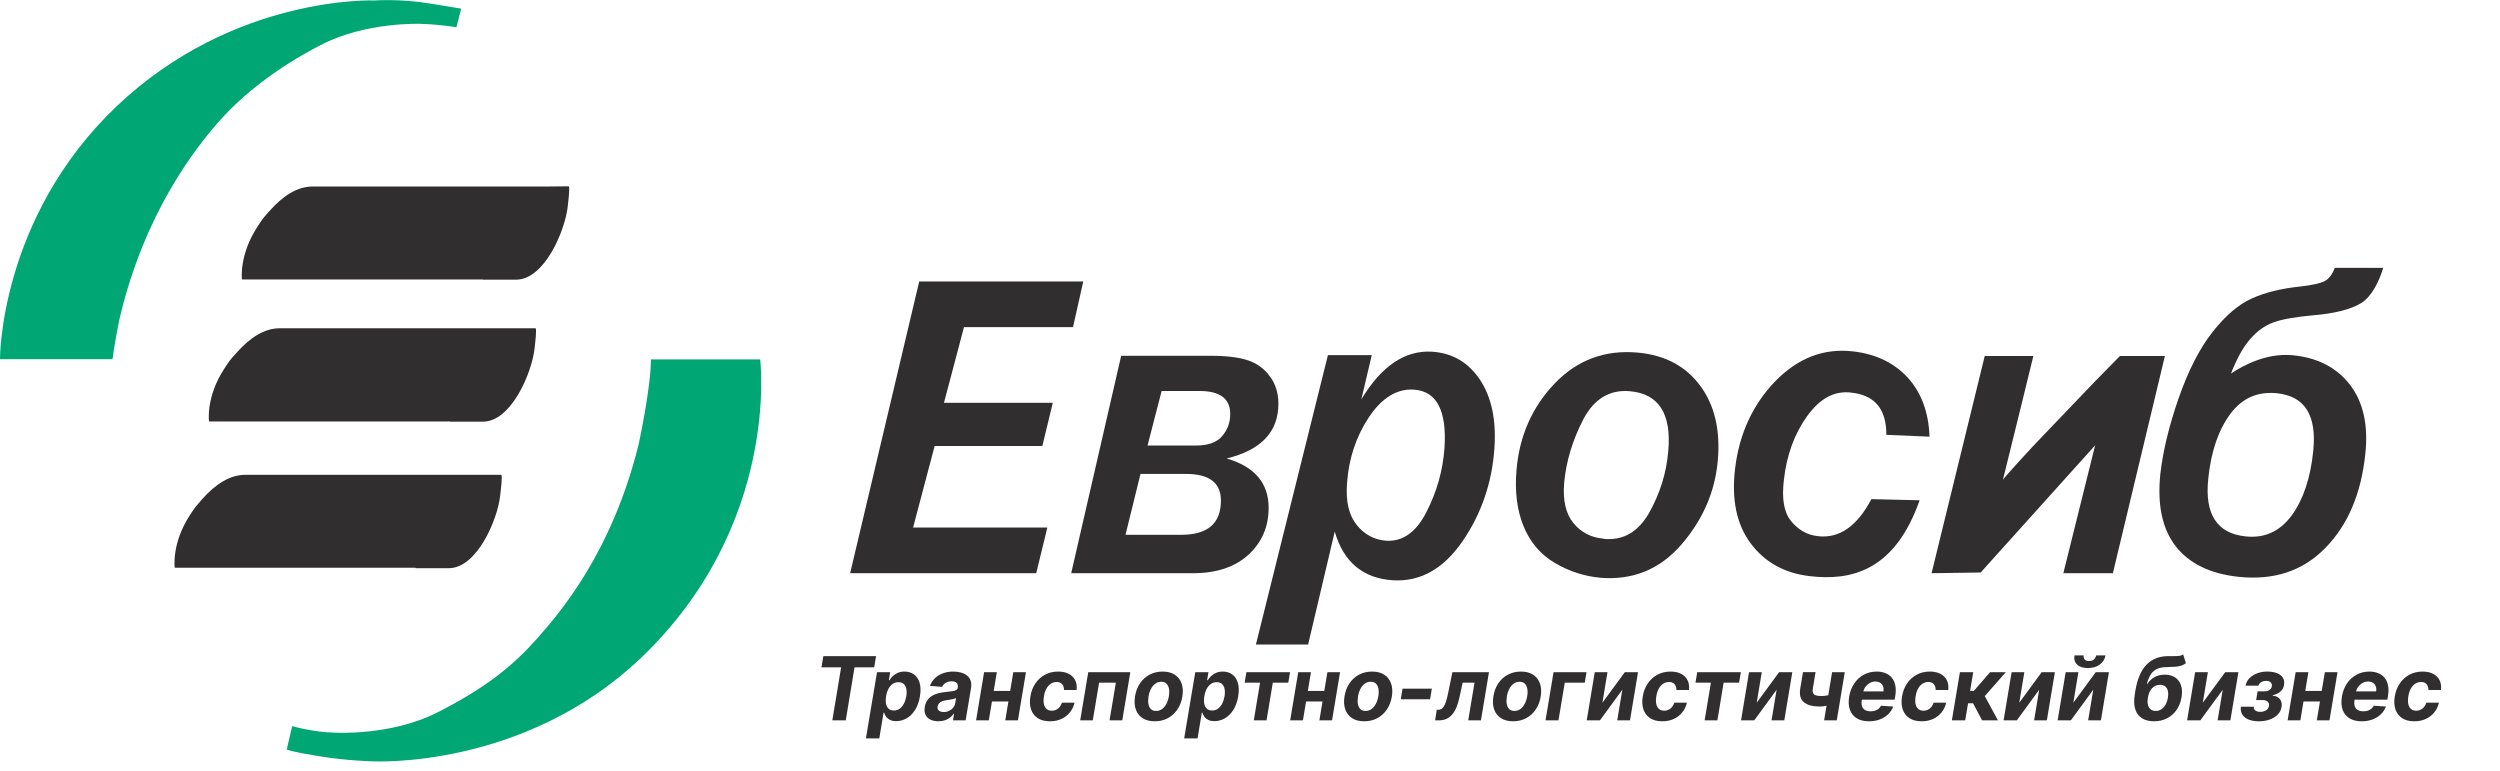 <svg width="295" height="91" viewBox="0 0 295 91" fill="none" xmlns="http://www.w3.org/2000/svg">
<g clip-path="url(#clip0_0_3)">
<path d="M13.243 42.384H0C0 42.384 -0.107 25.763 13.753 12.546C27.64 -0.643 44.207 0.054 44.207 0.054C44.207 0.054 47.21 -0.161 50.641 0.402C54.073 0.965 54.421 1.019 54.421 1.019L53.858 3.217C53.858 3.217 52.089 2.895 49.649 2.815C49.649 2.815 43.162 2.547 37.853 5.308C32.519 8.069 28.631 11.206 25.924 14.235C23.216 17.291 17.05 24.959 14.074 37.746C14.074 37.746 13.458 40.829 13.27 42.411" fill="#00A775"/>
<path d="M76.833 42.411H89.701C89.701 42.411 92.141 61.954 75.546 77.718C61.633 90.881 43.859 89.835 43.859 89.835C43.859 89.835 40.99 89.781 37.559 89.219C34.1 88.656 33.832 88.441 33.832 88.441L34.476 85.68C34.476 85.68 37.022 86.43 39.623 86.457C39.623 86.457 46.164 86.832 51.606 84.071C57.504 81.069 60.587 78.468 63.295 75.439C66.002 72.383 72.168 65.305 75.359 52.437C75.359 52.437 76.806 45.762 76.806 42.465" fill="#00A775"/>
<path d="M56.994 32.974H28.551C28.551 32.974 28.175 30.133 30.374 26.755C31.017 25.763 31.098 25.683 31.794 24.905C33.403 23.082 35.092 22.01 36.888 22.01H64.608C64.608 22.01 66.351 21.983 67.101 21.983C67.262 21.983 67.101 23.484 66.967 24.556C66.619 27.264 64.26 33.001 60.882 33.001H56.994V32.974Z" fill="#302E2F"/>
<path d="M53.108 49.73H24.664C24.664 49.73 24.262 46.888 26.46 43.51C27.103 42.518 27.184 42.438 27.881 41.66C29.489 39.837 31.205 38.738 32.974 38.738H60.694C60.694 38.738 62.437 38.738 63.188 38.738C63.348 38.738 63.188 40.239 63.053 41.312C62.705 44.02 60.346 49.757 56.968 49.757H53.081L53.108 49.73Z" fill="#302E2F"/>
<path d="M49.033 66.994H20.616C20.616 66.994 20.214 64.153 22.412 60.775C23.055 59.783 23.163 59.702 23.833 58.925C25.441 57.102 27.157 56.03 28.926 56.03H56.646C56.646 56.03 58.389 56.03 59.139 56.03C59.3 56.03 59.139 57.531 59.005 58.603C58.684 61.311 56.298 67.048 52.947 67.048H49.059L49.033 66.994Z" fill="#302E2F"/>
<path d="M122.273 67.638H100.317L108.467 33.216H127.823L126.616 38.604H113.748L111.389 47.531H124.23L122.997 52.625H110.29L107.743 62.249H123.587L122.273 67.638Z" fill="#302E2F"/>
<path d="M126.401 67.638L132.299 41.982H142.835C144.738 41.982 146.213 42.17 147.258 42.518C148.304 42.867 149.162 43.483 149.832 44.395C150.502 45.279 150.851 46.352 150.851 47.639C150.851 50.963 148.813 53.108 144.738 54.099C148.063 55.065 149.698 57.022 149.698 59.917C149.698 62.142 148.92 63.965 147.339 65.439C145.757 66.887 143.586 67.638 140.797 67.638H126.428H126.401ZM132.809 63.107H139.377C142.513 63.107 144.068 61.767 144.068 59.059C144.068 56.968 142.701 55.922 139.913 55.922H134.578L132.809 63.107ZM135.409 52.571H141.146C142.567 52.571 143.586 52.196 144.202 51.472C144.846 50.721 145.167 49.864 145.167 48.845C145.167 47.049 143.961 46.137 141.548 46.137H137.071L135.409 52.571Z" fill="#302E2F"/>
<path d="M154.39 76.055H148.197L156.696 41.902H161.87L160.636 47.129C163.022 43.162 165.81 41.312 168.974 41.499C171.387 41.66 173.263 42.76 174.63 44.797C175.998 46.861 176.561 49.515 176.346 52.813C176.078 56.914 174.818 60.614 172.566 63.885C170.314 67.155 167.553 68.683 164.309 68.469C160.824 68.228 158.545 66.324 157.5 62.732L154.363 76.029L154.39 76.055ZM163.558 63.804C165.516 63.938 167.124 62.785 168.33 60.399C169.564 57.987 170.261 55.493 170.448 52.866C170.743 48.47 169.537 46.164 166.856 45.977C164.845 45.842 163.049 46.942 161.521 49.247C159.993 51.553 159.135 54.18 158.947 57.075C158.787 59.22 159.189 60.828 160.1 61.954C161.012 63.08 162.164 63.697 163.558 63.804Z" fill="#302E2F"/>
<path d="M188.865 68.174C186.989 68.013 185.166 67.423 183.477 66.431C181.788 65.439 180.555 63.992 179.777 62.088C179 60.185 178.732 57.987 178.946 55.467C179.295 51.392 180.823 47.987 183.477 45.226C186.131 42.465 189.402 41.258 193.262 41.607C196.452 41.902 198.892 43.188 200.608 45.494C202.323 47.799 203.02 50.748 202.699 54.341C202.377 58.04 200.929 61.338 198.382 64.287C195.836 67.209 192.619 68.496 188.812 68.174M189.268 63.59C191.546 63.804 193.316 62.758 194.602 60.507C195.862 58.255 196.64 55.842 196.854 53.242C197.256 48.818 195.728 46.459 192.324 46.164C189.938 45.95 188.088 47.076 186.828 49.488C185.568 51.928 184.817 54.394 184.576 56.914C184.388 59.032 184.764 60.641 185.675 61.74C186.587 62.839 187.793 63.456 189.241 63.563" fill="#302E2F"/>
<path d="M226.505 59.059C223.556 67.423 218.382 68.549 213.556 67.986C210.581 67.638 208.248 66.351 206.586 64.126C204.924 61.901 204.308 58.952 204.736 55.333C205.219 51.231 206.801 47.773 209.455 45.011C212.136 42.25 215.219 41.044 218.73 41.473C221.384 41.794 223.502 42.813 225.111 44.556C226.719 46.325 227.577 48.63 227.684 51.526L222.591 51.311C222.591 48.094 221.09 46.62 218.436 46.325C216.452 46.084 214.736 47.022 213.235 49.113C211.733 51.204 210.822 53.724 210.5 56.619C210.232 58.844 210.5 60.48 211.358 61.498C212.189 62.517 213.235 63.134 214.522 63.268C217.015 63.563 219.133 62.115 220.822 58.898L226.505 59.032V59.059Z" fill="#302E2F"/>
<path d="M233.716 67.557L227.926 67.638L234.199 42.009H239.936C239.936 42.009 237.041 53.858 236.344 56.619C236.37 56.485 239.427 53.108 241.25 51.231L247.281 44.931L250.15 42.009H255.458L249.319 67.638H243.475L247.228 52.544L233.716 67.557Z" fill="#302E2F"/>
<path d="M275.483 31.607H281.22C280.738 33.216 279.853 35.012 278.62 35.763C277.387 36.513 275.483 36.996 272.91 37.21C270.846 37.398 269.291 37.666 268.272 38.041C267.226 38.416 266.315 39.087 265.484 40.052C264.653 41.017 263.929 42.357 263.259 44.073C265.806 42.411 268.272 41.687 270.631 41.928C273.526 42.223 275.752 43.403 277.306 45.413C278.861 47.451 279.478 50.159 279.103 53.59C278.62 58.228 277.065 61.928 274.411 64.635C271.757 67.37 268.352 68.496 264.17 68.067C260.819 67.718 258.353 66.512 256.744 64.474C255.136 62.41 254.546 59.568 254.921 55.922C255.216 53.322 255.913 50.346 257.066 47.022C258.219 43.725 259.559 41.097 261.087 39.167C262.615 37.237 264.143 35.923 265.698 35.226C267.226 34.529 269.13 34.047 271.462 33.805C272.856 33.645 273.821 33.43 274.331 33.162C274.813 32.894 275.242 32.358 275.51 31.58M268.701 46.405C266.422 46.164 264.572 46.968 263.178 48.845C261.784 50.722 260.9 53.268 260.578 56.459C260.122 60.667 261.597 62.946 264.975 63.295C267.226 63.536 269.023 62.705 270.417 60.828C271.784 58.952 272.642 56.405 272.963 53.215C273.392 49.006 271.972 46.754 268.701 46.405Z" fill="#302E2F"/>
<path d="M96.932 78.745L97.154 77.425H103.375L103.154 78.745H100.834L99.799 85H98.216L99.251 78.745H96.932ZM102.179 87.13L103.488 79.319H105.042L104.883 80.273H104.953C105.047 80.12 105.171 79.965 105.327 79.807C105.484 79.647 105.68 79.513 105.915 79.407C106.149 79.299 106.424 79.245 106.74 79.245C107.156 79.245 107.52 79.353 107.831 79.57C108.141 79.785 108.366 80.109 108.504 80.543C108.644 80.975 108.66 81.516 108.552 82.167C108.448 82.8 108.257 83.335 107.979 83.772C107.702 84.206 107.371 84.535 106.984 84.76C106.599 84.981 106.191 85.093 105.759 85.093C105.454 85.093 105.202 85.042 105.005 84.941C104.81 84.84 104.658 84.713 104.55 84.56C104.441 84.404 104.365 84.248 104.32 84.09H104.261L103.758 87.13H102.179ZM104.557 82.159C104.503 82.497 104.501 82.792 104.55 83.043C104.602 83.295 104.705 83.491 104.861 83.631C105.016 83.769 105.221 83.839 105.475 83.839C105.731 83.839 105.959 83.768 106.159 83.628C106.359 83.485 106.525 83.287 106.658 83.036C106.791 82.782 106.886 82.49 106.943 82.159C106.995 81.831 106.996 81.543 106.947 81.294C106.897 81.045 106.796 80.85 106.643 80.709C106.49 80.569 106.283 80.499 106.022 80.499C105.768 80.499 105.54 80.566 105.338 80.702C105.138 80.838 104.971 81.03 104.838 81.279C104.705 81.528 104.611 81.822 104.557 82.159ZM110.73 85.107C110.37 85.107 110.058 85.044 109.794 84.919C109.532 84.79 109.34 84.6 109.217 84.349C109.094 84.097 109.063 83.786 109.124 83.413C109.179 83.098 109.281 82.834 109.431 82.622C109.584 82.407 109.77 82.234 109.99 82.104C110.209 81.973 110.452 81.873 110.719 81.804C110.987 81.735 111.265 81.688 111.551 81.664C111.881 81.629 112.15 81.596 112.357 81.564C112.567 81.532 112.723 81.486 112.827 81.427C112.93 81.365 112.993 81.274 113.015 81.153V81.131C113.052 80.899 113.009 80.719 112.886 80.591C112.765 80.46 112.572 80.395 112.305 80.395C112.024 80.395 111.785 80.457 111.588 80.58C111.393 80.703 111.254 80.86 111.17 81.05L109.735 80.931C109.863 80.586 110.056 80.288 110.315 80.036C110.577 79.782 110.891 79.587 111.259 79.452C111.626 79.314 112.038 79.245 112.494 79.245C112.81 79.245 113.104 79.282 113.378 79.356C113.654 79.43 113.892 79.544 114.092 79.7C114.294 79.855 114.44 80.055 114.528 80.299C114.62 80.54 114.638 80.83 114.584 81.168L113.944 85H112.45L112.583 84.212H112.538C112.418 84.39 112.27 84.546 112.094 84.682C111.919 84.815 111.718 84.92 111.492 84.996C111.265 85.07 111.011 85.107 110.73 85.107ZM111.362 84.02C111.591 84.02 111.802 83.974 111.995 83.883C112.189 83.789 112.35 83.663 112.475 83.506C112.604 83.348 112.685 83.169 112.72 82.969L112.816 82.366C112.766 82.398 112.695 82.427 112.601 82.451C112.51 82.476 112.41 82.5 112.302 82.522C112.196 82.541 112.088 82.56 111.98 82.577C111.871 82.592 111.774 82.607 111.688 82.622C111.498 82.649 111.328 82.692 111.177 82.751C111.027 82.81 110.905 82.89 110.811 82.992C110.717 83.09 110.659 83.213 110.637 83.361C110.603 83.576 110.653 83.74 110.789 83.853C110.927 83.964 111.118 84.02 111.362 84.02ZM119.709 81.531L119.501 82.77H116.535L116.738 81.531H119.709ZM117.626 79.319L116.679 85H115.177L116.124 79.319H117.626ZM121.062 79.319L120.115 85H118.621L119.568 79.319H121.062ZM123.893 85.111C123.308 85.111 122.828 84.988 122.45 84.741C122.075 84.492 121.813 84.147 121.662 83.705C121.514 83.264 121.489 82.756 121.585 82.181C121.678 81.6 121.874 81.089 122.173 80.65C122.471 80.209 122.85 79.865 123.308 79.618C123.769 79.369 124.287 79.245 124.862 79.245C125.358 79.245 125.777 79.335 126.119 79.515C126.462 79.695 126.714 79.947 126.874 80.273C127.034 80.598 127.089 80.981 127.037 81.419H125.554C125.556 81.138 125.483 80.91 125.335 80.735C125.187 80.56 124.97 80.473 124.684 80.473C124.438 80.473 124.211 80.539 124.004 80.672C123.799 80.803 123.625 80.994 123.482 81.246C123.342 81.497 123.243 81.802 123.186 82.159C123.127 82.522 123.126 82.83 123.183 83.084C123.239 83.338 123.348 83.532 123.508 83.665C123.668 83.798 123.871 83.865 124.115 83.865C124.297 83.865 124.466 83.828 124.621 83.754C124.779 83.68 124.917 83.572 125.036 83.432C125.154 83.289 125.245 83.117 125.309 82.918H126.796C126.695 83.354 126.512 83.736 126.245 84.064C125.981 84.392 125.65 84.649 125.25 84.834C124.851 85.019 124.398 85.111 123.893 85.111ZM127.465 85L128.412 79.319H133.376L132.429 85H130.927L131.67 80.558H129.692L128.948 85H127.465ZM136.263 85.111C135.684 85.111 135.204 84.988 134.825 84.741C134.445 84.492 134.177 84.147 134.022 83.705C133.869 83.262 133.841 82.745 133.937 82.156C134.031 81.574 134.225 81.064 134.521 80.628C134.817 80.192 135.193 79.853 135.649 79.611C136.106 79.367 136.62 79.245 137.192 79.245C137.769 79.245 138.247 79.369 138.627 79.618C139.007 79.865 139.274 80.21 139.43 80.654C139.585 81.098 139.615 81.614 139.518 82.204C139.422 82.783 139.225 83.291 138.927 83.728C138.628 84.164 138.252 84.504 137.799 84.749C137.345 84.99 136.833 85.111 136.263 85.111ZM136.419 83.89C136.685 83.89 136.921 83.815 137.125 83.665C137.332 83.512 137.504 83.305 137.639 83.043C137.778 82.779 137.874 82.481 137.928 82.148C137.982 81.82 137.986 81.529 137.939 81.275C137.892 81.019 137.794 80.817 137.643 80.669C137.495 80.521 137.292 80.447 137.033 80.447C136.767 80.447 136.53 80.523 136.323 80.676C136.116 80.826 135.944 81.034 135.809 81.297C135.673 81.561 135.578 81.861 135.524 82.196C135.472 82.522 135.468 82.813 135.513 83.069C135.557 83.323 135.654 83.524 135.805 83.672C135.955 83.818 136.16 83.89 136.419 83.89ZM139.733 87.13L141.042 79.319H142.596L142.437 80.273H142.507C142.601 80.12 142.725 79.965 142.881 79.807C143.038 79.647 143.235 79.513 143.469 79.407C143.703 79.299 143.978 79.245 144.294 79.245C144.71 79.245 145.074 79.353 145.385 79.57C145.695 79.785 145.92 80.109 146.058 80.543C146.199 80.975 146.215 81.516 146.106 82.167C146.002 82.8 145.811 83.335 145.533 83.772C145.257 84.206 144.925 84.535 144.538 84.76C144.153 84.981 143.745 85.093 143.313 85.093C143.008 85.093 142.756 85.042 142.559 84.941C142.364 84.84 142.212 84.713 142.104 84.56C141.995 84.404 141.919 84.248 141.875 84.09H141.815L141.312 87.13H139.733ZM142.111 82.159C142.057 82.497 142.055 82.792 142.104 83.043C142.156 83.295 142.259 83.491 142.415 83.631C142.57 83.769 142.775 83.839 143.029 83.839C143.285 83.839 143.513 83.768 143.713 83.628C143.913 83.485 144.079 83.287 144.212 83.036C144.345 82.782 144.44 82.49 144.497 82.159C144.549 81.831 144.55 81.543 144.501 81.294C144.451 81.045 144.35 80.85 144.197 80.709C144.045 80.569 143.837 80.499 143.576 80.499C143.322 80.499 143.094 80.566 142.892 80.702C142.692 80.838 142.526 81.03 142.392 81.279C142.259 81.528 142.166 81.822 142.111 82.159ZM146.868 80.558L147.075 79.319H152.224L152.017 80.558H150.19L149.453 85H147.948L148.688 80.558H146.868ZM156.774 81.531L156.567 82.77H153.601L153.804 81.531H156.774ZM154.692 79.319L153.745 85H152.243L153.19 79.319H154.692ZM158.128 79.319L157.181 85H155.687L156.634 79.319H158.128ZM160.981 85.111C160.401 85.111 159.922 84.988 159.542 84.741C159.162 84.492 158.895 84.147 158.739 83.705C158.586 83.262 158.558 82.745 158.654 82.156C158.748 81.574 158.943 81.064 159.239 80.628C159.535 80.192 159.911 79.853 160.367 79.611C160.823 79.367 161.337 79.245 161.909 79.245C162.486 79.245 162.965 79.369 163.344 79.618C163.724 79.865 163.992 80.21 164.147 80.654C164.302 81.098 164.332 81.614 164.236 82.204C164.14 82.783 163.942 83.291 163.644 83.728C163.346 84.164 162.97 84.504 162.516 84.749C162.062 84.99 161.55 85.111 160.981 85.111ZM161.136 83.89C161.403 83.89 161.638 83.815 161.843 83.665C162.05 83.512 162.221 83.305 162.357 83.043C162.495 82.779 162.591 82.481 162.645 82.148C162.7 81.82 162.703 81.529 162.656 81.275C162.61 81.019 162.511 80.817 162.361 80.669C162.213 80.521 162.009 80.447 161.75 80.447C161.484 80.447 161.247 80.523 161.04 80.676C160.833 80.826 160.662 81.034 160.526 81.297C160.39 81.561 160.295 81.861 160.241 82.196C160.189 82.522 160.186 82.813 160.23 83.069C160.274 83.323 160.372 83.524 160.522 83.672C160.673 83.818 160.877 83.89 161.136 83.89ZM168.955 81.264L168.752 82.514H165.294L165.497 81.264H168.955ZM169.344 85L169.54 83.75H169.729C169.864 83.75 169.985 83.718 170.091 83.654C170.2 83.587 170.298 83.48 170.387 83.332C170.478 83.184 170.562 82.988 170.638 82.744C170.717 82.497 170.795 82.194 170.871 81.834L171.378 79.319H175.698L174.752 85H173.25L173.993 80.558H172.591L172.214 82.293C172.113 82.768 171.987 83.178 171.837 83.52C171.686 83.863 171.511 84.144 171.312 84.364C171.114 84.581 170.891 84.741 170.642 84.845C170.396 84.948 170.121 85 169.817 85H169.344ZM178.547 85.111C177.968 85.111 177.488 84.988 177.109 84.741C176.729 84.492 176.461 84.147 176.306 83.705C176.153 83.262 176.125 82.745 176.221 82.156C176.315 81.574 176.509 81.064 176.805 80.628C177.101 80.192 177.477 79.853 177.933 79.611C178.39 79.367 178.904 79.245 179.476 79.245C180.053 79.245 180.531 79.369 180.911 79.618C181.291 79.865 181.558 80.21 181.714 80.654C181.869 81.098 181.899 81.614 181.802 82.204C181.706 82.783 181.509 83.291 181.211 83.728C180.912 84.164 180.536 84.504 180.082 84.749C179.629 84.99 179.117 85.111 178.547 85.111ZM178.703 83.89C178.969 83.89 179.205 83.815 179.409 83.665C179.616 83.512 179.788 83.305 179.923 83.043C180.062 82.779 180.158 82.481 180.212 82.148C180.266 81.82 180.27 81.529 180.223 81.275C180.176 81.019 180.078 80.817 179.927 80.669C179.779 80.521 179.576 80.447 179.317 80.447C179.051 80.447 178.814 80.523 178.607 80.676C178.4 80.826 178.228 81.034 178.093 81.297C177.957 81.561 177.862 81.861 177.808 82.196C177.756 82.522 177.752 82.813 177.797 83.069C177.841 83.323 177.938 83.524 178.089 83.672C178.239 83.818 178.444 83.89 178.703 83.89ZM187.206 79.319L187.003 80.558H184.643L183.9 85H182.372L183.319 79.319H187.206ZM189.084 82.921L191.728 79.319H193.285L192.339 85H190.833L191.436 81.386L188.795 85H187.234L188.181 79.319H189.683L189.084 82.921ZM196.153 85.111C195.569 85.111 195.088 84.988 194.71 84.741C194.336 84.492 194.073 84.147 193.923 83.705C193.775 83.264 193.749 82.756 193.845 82.181C193.939 81.6 194.135 81.089 194.433 80.65C194.731 80.209 195.11 79.865 195.569 79.618C196.03 79.369 196.547 79.245 197.122 79.245C197.618 79.245 198.037 79.335 198.38 79.515C198.722 79.695 198.974 79.947 199.134 80.273C199.294 80.598 199.349 80.981 199.297 81.419H197.814C197.816 81.138 197.743 80.91 197.595 80.735C197.448 80.56 197.231 80.473 196.944 80.473C196.698 80.473 196.471 80.539 196.264 80.672C196.059 80.803 195.885 80.994 195.742 81.246C195.602 81.497 195.503 81.802 195.446 82.159C195.387 82.522 195.386 82.83 195.443 83.084C195.499 83.338 195.608 83.532 195.768 83.665C195.929 83.798 196.131 83.865 196.375 83.865C196.557 83.865 196.726 83.828 196.882 83.754C197.039 83.68 197.177 83.572 197.296 83.432C197.414 83.289 197.505 83.117 197.57 82.918H199.056C198.955 83.354 198.772 83.736 198.505 84.064C198.242 84.392 197.91 84.649 197.51 84.834C197.111 85.019 196.658 85.111 196.153 85.111ZM200.066 80.558L200.273 79.319H205.422L205.215 80.558H203.388L202.652 85H201.146L201.886 80.558H200.066ZM207.291 82.921L209.936 79.319H211.493L210.546 85H209.041L209.643 81.386L207.002 85H205.442L206.388 79.319H207.89L207.291 82.921ZM217.682 79.319L216.739 85H215.244L216.188 79.319H217.682ZM216.532 81.812L216.328 83.054C216.2 83.109 216.042 83.16 215.855 83.21C215.667 83.257 215.472 83.295 215.27 83.324C215.071 83.354 214.883 83.369 214.708 83.369C213.892 83.369 213.278 83.201 212.866 82.866C212.454 82.528 212.309 81.989 212.43 81.249L212.751 79.311H214.235L213.913 81.249C213.878 81.469 213.887 81.643 213.939 81.771C213.993 81.899 214.099 81.992 214.257 82.048C214.417 82.103 214.635 82.13 214.911 82.13C215.17 82.13 215.429 82.103 215.688 82.048C215.947 81.994 216.228 81.915 216.532 81.812ZM220.536 85.111C219.955 85.111 219.472 84.993 219.09 84.756C218.708 84.517 218.439 84.179 218.284 83.742C218.131 83.303 218.105 82.784 218.206 82.185C218.305 81.601 218.503 81.088 218.802 80.647C219.103 80.205 219.48 79.861 219.934 79.615C220.387 79.368 220.893 79.245 221.45 79.245C221.825 79.245 222.164 79.305 222.467 79.426C222.773 79.544 223.027 79.724 223.229 79.966C223.431 80.205 223.569 80.505 223.643 80.865C223.72 81.225 223.719 81.646 223.64 82.13L223.569 82.562H218.776L218.927 81.586H222.242C222.279 81.359 222.264 81.158 222.197 80.983C222.131 80.808 222.02 80.671 221.864 80.573C221.709 80.471 221.518 80.421 221.291 80.421C221.059 80.421 220.842 80.478 220.64 80.591C220.438 80.704 220.268 80.854 220.13 81.039C219.994 81.221 219.906 81.419 219.867 81.634L219.693 82.603C219.644 82.901 219.654 83.149 219.723 83.347C219.794 83.544 219.918 83.692 220.093 83.79C220.268 83.887 220.49 83.935 220.758 83.935C220.933 83.935 221.097 83.91 221.25 83.861C221.406 83.811 221.544 83.739 221.665 83.642C221.785 83.544 221.884 83.422 221.96 83.276L223.399 83.373C223.266 83.723 223.064 84.028 222.793 84.29C222.521 84.549 222.195 84.751 221.813 84.896C221.433 85.04 221.007 85.111 220.536 85.111ZM226.75 85.111C226.165 85.111 225.684 84.988 225.307 84.741C224.932 84.492 224.67 84.147 224.519 83.705C224.371 83.264 224.345 82.756 224.441 82.181C224.535 81.6 224.731 81.089 225.03 80.65C225.328 80.209 225.706 79.865 226.165 79.618C226.626 79.369 227.144 79.245 227.719 79.245C228.214 79.245 228.633 79.335 228.976 79.515C229.319 79.695 229.571 79.947 229.731 80.273C229.891 80.598 229.945 80.981 229.894 81.419H228.41C228.413 81.138 228.34 80.91 228.192 80.735C228.044 80.56 227.827 80.473 227.541 80.473C227.295 80.473 227.068 80.539 226.861 80.672C226.656 80.803 226.482 80.994 226.339 81.246C226.198 81.497 226.1 81.802 226.043 82.159C225.984 82.522 225.983 82.83 226.039 83.084C226.096 83.338 226.205 83.532 226.365 83.665C226.525 83.798 226.727 83.865 226.971 83.865C227.154 83.865 227.323 83.828 227.478 83.754C227.636 83.68 227.774 83.572 227.892 83.432C228.011 83.289 228.102 83.117 228.166 82.918H229.653C229.552 83.354 229.368 83.736 229.102 84.064C228.838 84.392 228.506 84.649 228.107 84.834C227.708 85.019 227.255 85.111 226.75 85.111ZM230.322 85L231.269 79.319H232.841L232.471 81.523H232.915L234.831 79.319H236.684L234.205 82.137L235.755 85H233.887L232.822 82.984H232.234L231.894 85H230.322ZM238.274 82.921L240.919 79.319H242.476L241.529 85H240.024L240.627 81.386L237.986 85H236.425L237.372 79.319H238.873L238.274 82.921ZM244.652 82.921L247.296 79.319H248.854L247.907 85H246.401L247.004 81.386L244.363 85H242.802L243.749 79.319H245.251L244.652 82.921ZM247.348 77.336H248.447C248.37 77.785 248.145 78.146 247.77 78.42C247.395 78.694 246.928 78.83 246.368 78.83C245.806 78.83 245.383 78.694 245.099 78.42C244.816 78.146 244.712 77.785 244.789 77.336H245.876C245.849 77.506 245.88 77.659 245.969 77.795C246.057 77.93 246.236 77.998 246.505 77.998C246.769 77.998 246.967 77.932 247.1 77.798C247.234 77.665 247.316 77.511 247.348 77.336ZM257.624 77.233L257.934 78.261C257.752 78.394 257.558 78.493 257.354 78.557C257.149 78.618 256.91 78.659 256.636 78.679C256.362 78.698 256.032 78.712 255.645 78.719C255.203 78.724 254.833 78.795 254.535 78.93C254.237 79.066 253.991 79.279 253.799 79.57C253.609 79.859 253.453 80.236 253.329 80.702H253.385C253.614 80.354 253.899 80.085 254.239 79.896C254.579 79.706 254.98 79.611 255.441 79.611C255.922 79.611 256.325 79.717 256.651 79.929C256.979 80.141 257.212 80.445 257.35 80.843C257.488 81.237 257.513 81.713 257.424 82.27C257.325 82.847 257.128 83.349 256.832 83.776C256.536 84.2 256.161 84.529 255.708 84.763C255.254 84.995 254.741 85.111 254.169 85.111C253.597 85.111 253.122 84.99 252.745 84.749C252.368 84.507 252.105 84.15 251.957 83.68C251.809 83.209 251.792 82.629 251.905 81.941L251.979 81.475C252.211 80.104 252.647 79.089 253.289 78.431C253.932 77.77 254.772 77.435 255.807 77.425C256.089 77.42 256.343 77.419 256.569 77.421C256.796 77.424 256.997 77.412 257.172 77.388C257.347 77.363 257.498 77.311 257.624 77.233ZM254.376 83.89C254.618 83.89 254.836 83.828 255.031 83.702C255.228 83.576 255.393 83.396 255.526 83.162C255.662 82.927 255.757 82.648 255.811 82.322C255.863 81.999 255.859 81.725 255.8 81.501C255.743 81.274 255.636 81.101 255.478 80.983C255.323 80.865 255.124 80.805 254.883 80.805C254.7 80.805 254.53 80.839 254.372 80.905C254.217 80.972 254.076 81.071 253.951 81.201C253.827 81.329 253.723 81.489 253.636 81.678C253.552 81.866 253.491 82.08 253.451 82.322C253.37 82.808 253.412 83.191 253.577 83.472C253.742 83.751 254.009 83.89 254.376 83.89ZM259.93 82.921L262.574 79.319H264.132L263.185 85H261.679L262.282 81.386L259.641 85H258.08L259.027 79.319H260.529L259.93 82.921ZM264.425 83.391H265.952C265.928 83.578 265.986 83.726 266.126 83.835C266.269 83.943 266.467 83.998 266.718 83.998C266.977 83.998 267.203 83.938 267.395 83.82C267.587 83.699 267.702 83.527 267.739 83.302C267.764 83.164 267.75 83.045 267.698 82.944C267.649 82.84 267.568 82.758 267.454 82.699C267.341 82.64 267.203 82.611 267.04 82.611H266.222L266.4 81.579H267.217C267.457 81.579 267.653 81.523 267.806 81.412C267.961 81.299 268.052 81.156 268.079 80.983C268.106 80.791 268.061 80.637 267.942 80.521C267.826 80.402 267.65 80.343 267.413 80.343C267.184 80.343 266.983 80.396 266.811 80.502C266.638 80.606 266.533 80.741 266.496 80.909H264.976C265.04 80.569 265.193 80.274 265.435 80.025C265.679 79.776 265.983 79.584 266.348 79.448C266.713 79.312 267.108 79.245 267.532 79.245C267.995 79.245 268.385 79.31 268.701 79.441C269.016 79.569 269.246 79.753 269.389 79.992C269.532 80.231 269.574 80.516 269.514 80.846C269.465 81.147 269.324 81.399 269.093 81.601C268.861 81.803 268.563 81.947 268.198 82.034L268.183 82.093C268.415 82.108 268.616 82.17 268.786 82.281C268.958 82.392 269.085 82.545 269.167 82.74C269.248 82.932 269.267 83.16 269.222 83.424C269.165 83.777 269.013 84.079 268.763 84.331C268.517 84.582 268.201 84.776 267.817 84.911C267.434 85.044 267.009 85.111 266.541 85.111C266.087 85.111 265.692 85.046 265.357 84.915C265.022 84.782 264.77 84.587 264.602 84.331C264.435 84.074 264.375 83.761 264.425 83.391ZM274.472 81.531L274.265 82.77H271.298L271.502 81.531H274.472ZM272.389 79.319L271.442 85H269.941L270.888 79.319H272.389ZM275.825 79.319L274.879 85H273.384L274.331 79.319H275.825ZM278.678 85.111C278.096 85.111 277.614 84.993 277.232 84.756C276.85 84.517 276.581 84.179 276.426 83.742C276.273 83.303 276.247 82.784 276.348 82.185C276.447 81.601 276.645 81.088 276.943 80.647C277.244 80.205 277.622 79.861 278.075 79.615C278.529 79.368 279.035 79.245 279.592 79.245C279.967 79.245 280.306 79.305 280.609 79.426C280.915 79.544 281.169 79.724 281.371 79.966C281.573 80.205 281.711 80.505 281.785 80.865C281.862 81.225 281.86 81.646 281.781 82.13L281.711 82.562H276.918L277.069 81.586H280.383C280.42 81.359 280.406 81.158 280.339 80.983C280.272 80.808 280.161 80.671 280.006 80.573C279.851 80.471 279.66 80.421 279.433 80.421C279.201 80.421 278.984 80.478 278.782 80.591C278.58 80.704 278.409 80.854 278.271 81.039C278.136 81.221 278.048 81.419 278.009 81.634L277.835 82.603C277.786 82.901 277.795 83.149 277.864 83.347C277.936 83.544 278.059 83.692 278.234 83.79C278.409 83.887 278.631 83.935 278.9 83.935C279.075 83.935 279.239 83.91 279.392 83.861C279.547 83.811 279.685 83.739 279.806 83.642C279.927 83.544 280.026 83.422 280.102 83.276L281.541 83.373C281.408 83.723 281.206 84.028 280.934 84.29C280.663 84.549 280.336 84.751 279.954 84.896C279.575 85.04 279.149 85.111 278.678 85.111ZM284.891 85.111C284.307 85.111 283.826 84.988 283.449 84.741C283.074 84.492 282.811 84.147 282.661 83.705C282.513 83.264 282.487 82.756 282.583 82.181C282.677 81.6 282.873 81.089 283.171 80.65C283.47 80.209 283.848 79.865 284.307 79.618C284.768 79.369 285.286 79.245 285.86 79.245C286.356 79.245 286.775 79.335 287.118 79.515C287.461 79.695 287.712 79.947 287.873 80.273C288.033 80.598 288.087 80.981 288.035 81.419H286.552C286.555 81.138 286.482 80.91 286.334 80.735C286.186 80.56 285.969 80.473 285.683 80.473C285.436 80.473 285.209 80.539 285.002 80.672C284.798 80.803 284.624 80.994 284.481 81.246C284.34 81.497 284.242 81.802 284.185 82.159C284.126 82.522 284.124 82.83 284.181 83.084C284.238 83.338 284.346 83.532 284.507 83.665C284.667 83.798 284.869 83.865 285.113 83.865C285.296 83.865 285.465 83.828 285.62 83.754C285.778 83.68 285.916 83.572 286.034 83.432C286.153 83.289 286.244 83.117 286.308 82.918H287.795C287.694 83.354 287.51 83.736 287.244 84.064C286.98 84.392 286.648 84.649 286.249 84.834C285.849 85.019 285.397 85.111 284.891 85.111Z" fill="#302E2F"/>
</g>
<defs>
<clipPath id="clip0_0_3">
<rect width="295" height="91" fill="white"/>
</clipPath>
</defs>
</svg>
